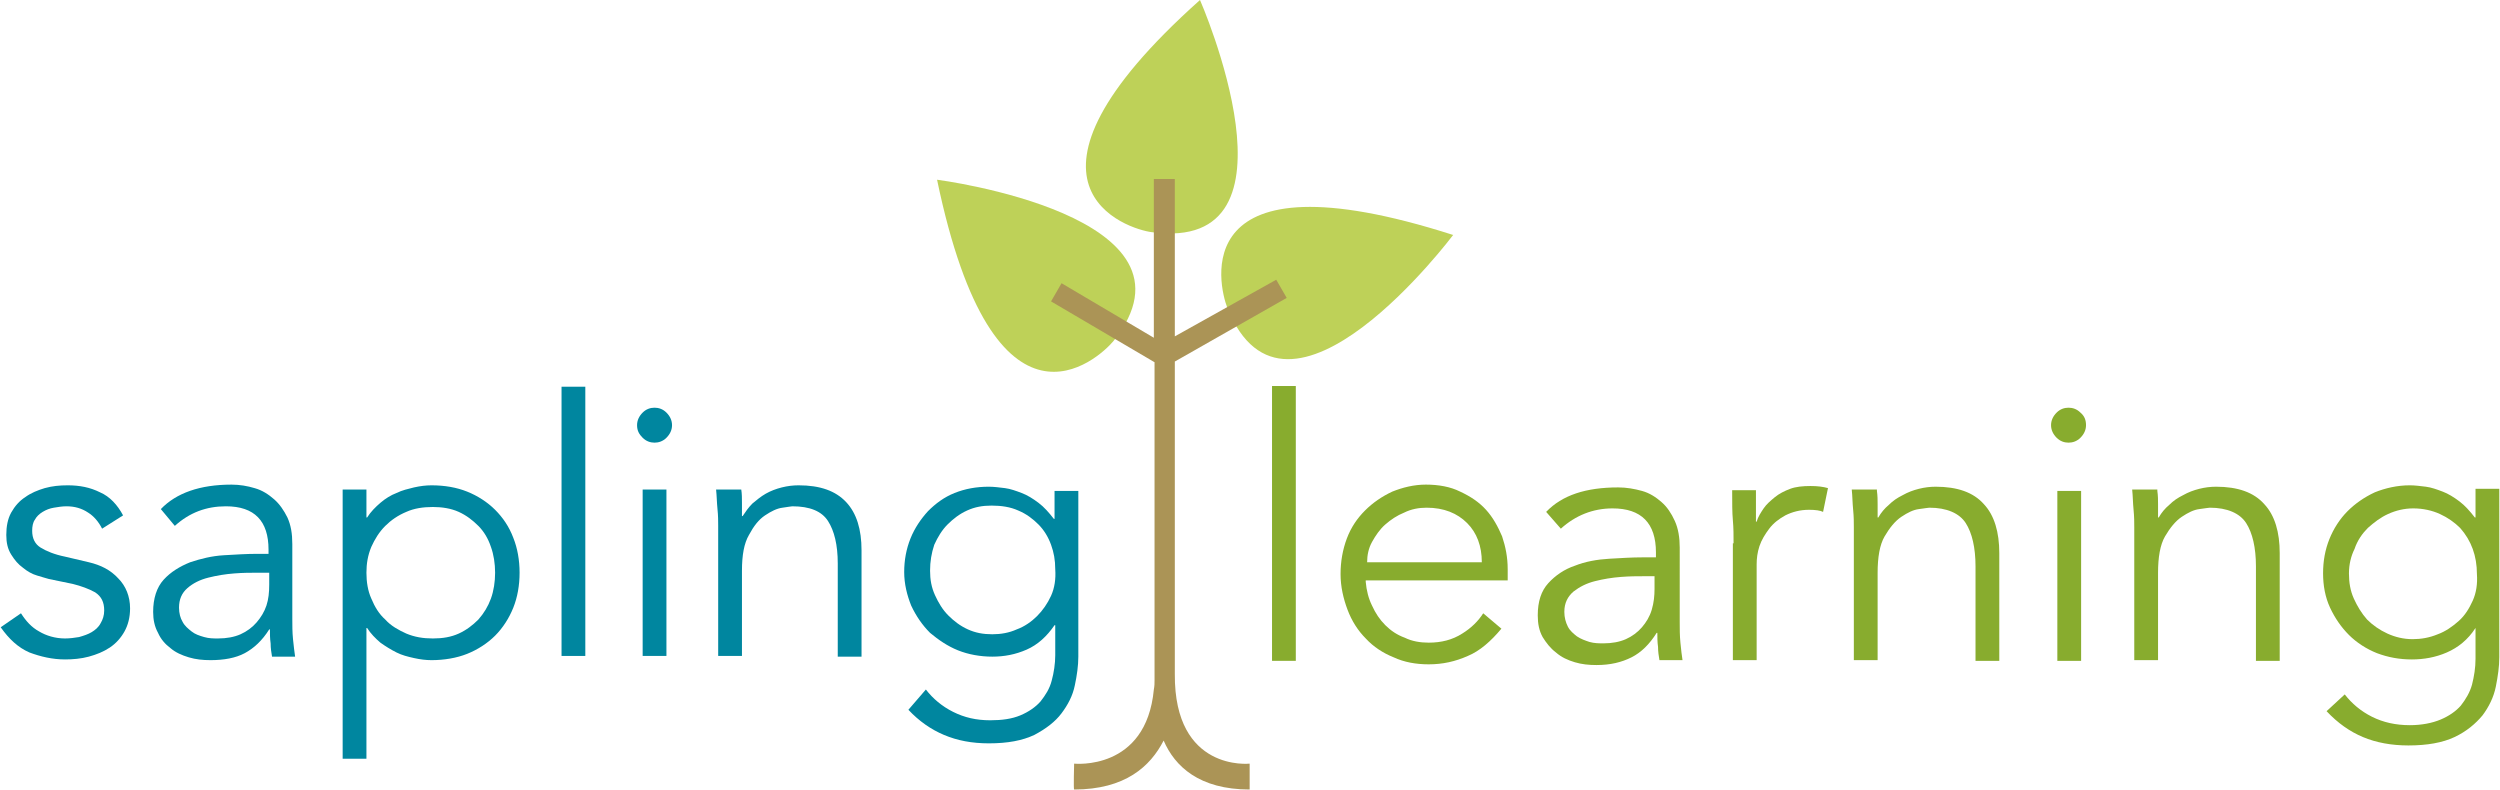 <?xml version="1.0" encoding="utf-8"?>
<!-- Generator: Adobe Illustrator 18.1.1, SVG Export Plug-In . SVG Version: 6.00 Build 0)  -->
<!DOCTYPE svg PUBLIC "-//W3C//DTD SVG 1.1//EN" "http://www.w3.org/Graphics/SVG/1.1/DTD/svg11.dtd">
<svg version="1.1" id="Layer_1" xmlns="http://www.w3.org/2000/svg" xmlns:xlink="http://www.w3.org/1999/xlink" x="0px" y="0px"
	 viewBox="0 0 357.5 112.9" enable-background="new 0 0 357.5 112.9" xml:space="preserve">
<g>
	<g>
		<g>
			<g>
				<path fill="#BED158" d="M134,25.7c0,0,39.6,5.1,25.2,23.1C157.1,51.3,142.2,65.1,134,25.7z"/>
			</g>
			<g>
				<path fill="#BED158" d="M171.6,0c0,0,15.9,36.3-6.9,33.2C161.4,32.8,141.7,26.7,171.6,0z"/>
			</g>
			<g>
				<path fill="#BED158" d="M207.8,33.6c0,0-23.8,31.7-32.3,10.4C174.3,40.9,169.4,21.3,207.8,33.6z"/>
			</g>
		</g>
		<path fill-rule="evenodd" clip-rule="evenodd" fill="#AB9456" d="M168,96.4L168,96.4l0-44.7l16-9.1l-1.5-2.6L168,48.1V25.6h-3
			v22.7l-13.2-7.8l-1.5,2.6l14.8,8.7v44.8c0,0.2,0,0.5,0,0.7c0,0.4,0,0.8-0.1,1.3c-1.1,11.7-11.4,10.6-11.4,10.6s-0.1,3.7,0,3.7
			c7.3,0,10.9-3.3,12.8-7c1.6,3.7,5.1,7,12.3,7c0,0,0-3.7,0-3.7S167.9,110.4,168,96.4z"/>
	</g>
	<g>
		<path fill="#88AC2E" d="M185.3,94.5h-3.4V55.2h3.4V94.5z"/>
		<path fill="#88AC2E" d="M195.3,83.2c0.1,1.2,0.4,2.4,0.9,3.4c0.5,1.1,1.1,2,1.9,2.8c0.8,0.8,1.7,1.4,2.8,1.8
			c1,0.5,2.2,0.7,3.4,0.7c1.8,0,3.4-0.4,4.8-1.3c1.3-0.8,2.3-1.8,3-2.9l2.6,2.2c-1.5,1.8-3.1,3.2-4.8,3.9c-1.8,0.8-3.6,1.2-5.6,1.2
			c-1.8,0-3.5-0.3-5-1c-1.5-0.6-2.9-1.5-4-2.7c-1.1-1.1-2-2.5-2.6-4.1c-0.6-1.6-1-3.3-1-5.1c0-1.8,0.3-3.5,0.9-5.1
			c0.6-1.6,1.5-2.9,2.6-4c1.1-1.1,2.4-2,3.9-2.7c1.5-0.6,3.1-1,4.8-1c1.8,0,3.5,0.3,4.9,1c1.5,0.7,2.7,1.5,3.7,2.6
			c1,1.1,1.7,2.4,2.3,3.8c0.5,1.5,0.8,3,0.8,4.7v1.6H195.3z M211.9,80.4c0-2.3-0.7-4.2-2.1-5.6c-1.4-1.4-3.3-2.2-5.8-2.2
			c-1.1,0-2.2,0.2-3.2,0.7c-1,0.4-1.9,1-2.7,1.7c-0.8,0.7-1.4,1.6-1.9,2.5c-0.5,0.9-0.7,1.9-0.7,2.9H211.9z"/>
		<path fill="#88AC2E" d="M236.8,79.6v-0.6c0-4.2-2.1-6.3-6.2-6.3c-2.8,0-5.3,1-7.4,2.9l-2.1-2.4c2.3-2.4,5.7-3.5,10.3-3.5
			c1.2,0,2.3,0.2,3.4,0.5c1.1,0.3,2,0.9,2.8,1.6c0.8,0.7,1.4,1.6,1.9,2.7c0.5,1.1,0.7,2.4,0.7,3.8V89c0,0.9,0,1.9,0.1,2.9
			c0.1,1,0.2,1.9,0.3,2.5h-3.3c-0.1-0.6-0.2-1.2-0.2-1.9c-0.1-0.7-0.1-1.4-0.1-2h-0.1c-1,1.6-2.2,2.8-3.6,3.5c-1.4,0.7-3,1.1-5,1.1
			c-1.1,0-2.1-0.1-3.1-0.4c-1-0.3-1.9-0.7-2.7-1.4c-0.8-0.6-1.4-1.4-1.9-2.2c-0.5-0.9-0.7-1.9-0.7-3.1c0-2,0.5-3.5,1.5-4.6
			c1-1.1,2.3-2,3.8-2.5c1.5-0.6,3.2-0.9,4.9-1c1.7-0.1,3.3-0.2,4.8-0.2H236.8z M235,82.4c-0.9,0-1.9,0-3.2,0.1
			c-1.3,0.1-2.5,0.3-3.7,0.6c-1.2,0.3-2.2,0.8-3.1,1.5c-0.8,0.7-1.3,1.6-1.3,2.9c0,0.8,0.2,1.5,0.5,2.1c0.3,0.6,0.8,1,1.3,1.4
			c0.6,0.4,1.2,0.6,1.8,0.8c0.7,0.2,1.4,0.2,2,0.2c1.2,0,2.3-0.2,3.2-0.6c0.9-0.4,1.7-1,2.3-1.7c0.6-0.7,1.1-1.5,1.4-2.5
			c0.3-1,0.4-2,0.4-3v-1.8H235z"/>
		<path fill="#88AC2E" d="M247.9,77.7c0-1.1,0-2.2-0.1-3.3c-0.1-1.1-0.1-2.5-0.1-4.3h3.4v4.5h0.1c0.2-0.7,0.6-1.3,1-1.9
			c0.4-0.6,1-1.1,1.6-1.6c0.6-0.5,1.4-0.9,2.2-1.2c0.8-0.3,1.8-0.4,2.9-0.4c1,0,1.8,0.1,2.5,0.3l-0.7,3.4c-0.4-0.2-1.1-0.3-2-0.3
			c-1.3,0-2.4,0.3-3.4,0.8c-0.9,0.5-1.7,1.1-2.3,1.9c-0.6,0.8-1.1,1.6-1.4,2.5c-0.3,0.9-0.4,1.8-0.4,2.6v13.7h-3.4V77.7z"/>
		<path fill="#88AC2E" d="M268.4,70.2c0.1,0.7,0.1,1.3,0.1,1.9c0,0.6,0,1.3,0,1.9h0.1c0.4-0.7,0.9-1.3,1.5-1.8c0.6-0.6,1.2-1,2-1.4
			c0.7-0.4,1.5-0.7,2.3-0.9c0.8-0.2,1.6-0.3,2.4-0.3c3.1,0,5.4,0.8,6.9,2.5c1.5,1.6,2.2,4,2.2,7v15.4h-3.4V81c0-2.7-0.5-4.8-1.4-6.2
			c-0.9-1.4-2.7-2.2-5.2-2.2c-0.2,0-0.7,0.1-1.5,0.2c-0.8,0.1-1.6,0.5-2.5,1.1c-0.9,0.6-1.7,1.6-2.4,2.8c-0.7,1.2-1,3-1,5.2v12.5
			h-3.4v-19c0-0.7,0-1.5-0.1-2.5c-0.1-1-0.1-2-0.2-2.9H268.4z"/>
		<path fill="#88AC2E" d="M298.3,60.8c0,0.7-0.3,1.3-0.8,1.8c-0.5,0.5-1.1,0.7-1.7,0.7c-0.6,0-1.2-0.2-1.7-0.7
			c-0.5-0.5-0.8-1.1-0.8-1.8s0.3-1.3,0.8-1.8c0.5-0.5,1.1-0.7,1.7-0.7c0.6,0,1.2,0.2,1.7,0.7C298.1,59.5,298.3,60.1,298.3,60.8z
			 M297.6,94.5h-3.4V70.2h3.4V94.5z"/>
		<path fill="#88AC2E" d="M308.5,70.2c0.1,0.7,0.1,1.3,0.1,1.9c0,0.6,0,1.3,0,1.9h0.1c0.4-0.7,0.9-1.3,1.5-1.8c0.6-0.6,1.2-1,2-1.4
			c0.7-0.4,1.5-0.7,2.3-0.9c0.8-0.2,1.6-0.3,2.4-0.3c3.1,0,5.4,0.8,6.9,2.5c1.5,1.6,2.2,4,2.2,7v15.4h-3.4V81c0-2.7-0.5-4.8-1.4-6.2
			c-0.9-1.4-2.7-2.2-5.2-2.2c-0.2,0-0.7,0.1-1.5,0.2c-0.8,0.1-1.6,0.5-2.5,1.1c-0.9,0.6-1.7,1.6-2.4,2.8c-0.7,1.2-1,3-1,5.2v12.5
			h-3.4v-19c0-0.7,0-1.5-0.1-2.5c-0.1-1-0.1-2-0.2-2.9H308.5z"/>
		<path fill="#88AC2E" d="M335.3,99.3c1,1.3,2.3,2.4,3.9,3.2c1.6,0.8,3.4,1.2,5.4,1.2c1.7,0,3.2-0.3,4.4-0.8c1.2-0.5,2.2-1.2,2.9-2
			c0.7-0.9,1.3-1.9,1.6-3c0.3-1.2,0.5-2.4,0.5-3.7v-4.4H354c-1.1,1.7-2.5,2.8-4.1,3.5c-1.6,0.7-3.3,1-5,1c-1.8,0-3.4-0.3-5-0.9
			c-1.5-0.6-2.9-1.5-4-2.6c-1.1-1.1-2-2.4-2.7-3.9c-0.7-1.5-1-3.2-1-4.9c0-1.8,0.3-3.4,0.9-4.9c0.6-1.5,1.5-2.9,2.6-4
			c1.1-1.1,2.4-2,3.9-2.7c1.5-0.6,3.2-1,5-1c0.7,0,1.5,0.1,2.3,0.2c0.8,0.1,1.6,0.4,2.4,0.7c0.8,0.3,1.6,0.8,2.4,1.4
			c0.8,0.6,1.5,1.4,2.2,2.3h0.1v-4.1h3.4v24.1c0,1.3-0.2,2.7-0.5,4.2c-0.3,1.5-1,2.9-1.9,4.1c-1,1.2-2.3,2.3-4,3.1
			c-1.7,0.8-3.9,1.2-6.6,1.2c-2.4,0-4.6-0.4-6.5-1.2c-1.9-0.8-3.6-2-5.2-3.7L335.3,99.3z M335.9,82c0,1.3,0.2,2.5,0.7,3.6
			c0.5,1.1,1.1,2.1,1.9,3c0.8,0.8,1.8,1.5,2.9,2c1.1,0.5,2.3,0.8,3.6,0.8c1.2,0,2.4-0.2,3.6-0.7c1.1-0.4,2.1-1.1,3-1.9
			c0.9-0.8,1.5-1.8,2-2.9c0.5-1.1,0.7-2.4,0.6-3.8c0-1.3-0.2-2.5-0.6-3.6c-0.4-1.1-1-2.1-1.8-3c-0.8-0.8-1.8-1.5-2.9-2
			c-1.1-0.5-2.4-0.8-3.8-0.8c-1.3,0-2.5,0.3-3.6,0.8c-1.1,0.5-2,1.2-2.9,2c-0.8,0.8-1.5,1.8-1.9,3C336.2,79.5,335.9,80.7,335.9,82z"
			/>
	</g>
	<g>
		<path fill="#00869F" d="M14.6,75.6c-0.5-1-1.2-1.8-2-2.3c-0.9-0.6-1.9-0.9-3.1-0.9c-0.6,0-1.2,0.1-1.8,0.2
			c-0.6,0.1-1.1,0.3-1.6,0.6c-0.5,0.3-0.9,0.7-1.1,1.1c-0.3,0.4-0.4,1-0.4,1.6c0,1.1,0.4,1.9,1.2,2.4c0.8,0.5,2,1,3.5,1.3l3.4,0.8
			c1.7,0.4,3.1,1.1,4.2,2.3c1.1,1.1,1.7,2.6,1.7,4.3c0,1.3-0.3,2.4-0.8,3.3c-0.5,0.9-1.2,1.7-2.1,2.3c-0.9,0.6-1.9,1-3,1.3
			c-1.1,0.3-2.3,0.4-3.4,0.4c-1.8,0-3.5-0.4-5.1-1c-1.6-0.7-2.9-1.9-4.1-3.6l2.9-2c0.7,1.1,1.5,2,2.6,2.6c1,0.6,2.3,1,3.7,1
			c0.7,0,1.4-0.1,2-0.2c0.7-0.2,1.3-0.4,1.8-0.7c0.5-0.3,1-0.7,1.3-1.3c0.3-0.5,0.5-1.1,0.5-1.8c0-1.2-0.4-2-1.3-2.6
			c-0.9-0.5-2-0.9-3.2-1.2L7,82.8c-0.4-0.1-1-0.3-1.7-0.5c-0.7-0.2-1.4-0.6-2-1.1c-0.7-0.5-1.2-1.1-1.7-1.9
			c-0.5-0.8-0.7-1.7-0.7-2.8c0-1.2,0.2-2.3,0.7-3.2c0.5-0.9,1.2-1.7,2-2.2c0.8-0.6,1.8-1,2.8-1.3c1.1-0.3,2.1-0.4,3.3-0.4
			c1.7,0,3.2,0.3,4.6,1c1.4,0.6,2.5,1.8,3.3,3.3L14.6,75.6z"/>
		<path fill="#00869F" d="M38.4,79.2v-0.6c0-4.1-2-6.2-6.1-6.2c-2.8,0-5.2,0.9-7.3,2.8l-2-2.4c2.2-2.3,5.6-3.5,10.1-3.5
			c1.2,0,2.3,0.2,3.3,0.5c1.1,0.3,2,0.9,2.8,1.6c0.8,0.7,1.4,1.6,1.9,2.6c0.5,1.1,0.7,2.3,0.7,3.8v10.7c0,0.9,0,1.9,0.1,2.9
			c0.1,1,0.2,1.8,0.3,2.5h-3.3c-0.1-0.6-0.2-1.2-0.2-1.9c-0.1-0.7-0.1-1.3-0.1-2h-0.1c-1,1.6-2.2,2.7-3.5,3.4c-1.3,0.7-3,1-4.9,1
			C29,94.4,28,94.3,27,94c-1-0.3-1.9-0.7-2.6-1.3c-0.8-0.6-1.4-1.3-1.8-2.2c-0.5-0.9-0.7-1.9-0.7-3c0-1.9,0.5-3.5,1.5-4.6
			c1-1.1,2.3-1.9,3.8-2.5c1.5-0.5,3.1-0.9,4.8-1c1.7-0.1,3.3-0.2,4.7-0.2H38.4z M36.7,81.9c-0.9,0-1.9,0-3.2,0.1
			c-1.3,0.1-2.5,0.3-3.7,0.6c-1.2,0.3-2.2,0.8-3,1.5c-0.8,0.7-1.2,1.6-1.2,2.8c0,0.8,0.2,1.5,0.5,2c0.3,0.6,0.8,1,1.3,1.4
			c0.5,0.4,1.1,0.6,1.8,0.8c0.7,0.2,1.3,0.2,2,0.2c1.2,0,2.3-0.2,3.2-0.6c0.9-0.4,1.7-1,2.3-1.7c0.6-0.7,1.1-1.5,1.4-2.4
			c0.3-0.9,0.4-1.9,0.4-3v-1.7H36.7z"/>
		<path fill="#00869F" d="M49,70h3.4v4h0.1c0.5-0.8,1.2-1.5,1.9-2.1c0.7-0.6,1.5-1.1,2.3-1.4c0.8-0.4,1.7-0.6,2.5-0.8
			c0.9-0.2,1.7-0.3,2.5-0.3c1.9,0,3.6,0.3,5.1,0.9c1.5,0.6,2.9,1.5,4,2.6c1.1,1.1,2,2.4,2.6,4c0.6,1.5,0.9,3.2,0.9,5
			c0,1.8-0.3,3.5-0.9,5c-0.6,1.5-1.5,2.9-2.6,4c-1.1,1.1-2.5,2-4,2.6c-1.5,0.6-3.3,0.9-5.1,0.9c-0.8,0-1.6-0.1-2.5-0.3
			c-0.9-0.2-1.7-0.4-2.5-0.8c-0.8-0.4-1.6-0.9-2.3-1.4c-0.7-0.6-1.4-1.3-1.9-2.1h-0.1v18.7H49V70z M70.8,81.9c0-1.3-0.2-2.6-0.6-3.7
			c-0.4-1.2-1-2.2-1.8-3c-0.8-0.8-1.7-1.5-2.8-2c-1.1-0.5-2.4-0.7-3.7-0.7c-1.4,0-2.7,0.2-3.8,0.7c-1.2,0.5-2.2,1.2-3,2
			c-0.9,0.9-1.5,1.9-2,3c-0.5,1.2-0.7,2.4-0.7,3.7c0,1.3,0.2,2.6,0.7,3.7c0.5,1.2,1.1,2.2,2,3c0.8,0.9,1.9,1.5,3,2
			c1.2,0.5,2.4,0.7,3.8,0.7c1.4,0,2.6-0.2,3.7-0.7c1.1-0.5,2-1.2,2.8-2c0.8-0.9,1.4-1.9,1.8-3C70.6,84.5,70.8,83.2,70.8,81.9z"/>
		<path fill="#00869F" d="M83.7,93.8h-3.4V55.3h3.4V93.8z"/>
		<path fill="#00869F" d="M96.1,60.8c0,0.7-0.3,1.3-0.8,1.8c-0.5,0.5-1.1,0.7-1.7,0.7c-0.6,0-1.2-0.2-1.7-0.7
			c-0.5-0.5-0.8-1-0.8-1.8c0-0.7,0.3-1.3,0.8-1.8c0.5-0.5,1.1-0.7,1.7-0.7c0.6,0,1.2,0.2,1.7,0.7C95.8,59.5,96.1,60.1,96.1,60.8z
			 M95.3,93.8h-3.4V70h3.4V93.8z"/>
		<path fill="#00869F" d="M106,70c0.1,0.6,0.1,1.3,0.1,1.9c0,0.6,0,1.3,0,1.9h0.1c0.4-0.6,0.8-1.2,1.4-1.8c0.6-0.5,1.2-1,1.9-1.4
			c0.7-0.4,1.5-0.7,2.3-0.9c0.8-0.2,1.6-0.3,2.4-0.3c3.1,0,5.3,0.8,6.8,2.4c1.5,1.6,2.2,3.9,2.2,6.9v15.2h-3.4V80.6
			c0-2.7-0.5-4.7-1.4-6.1c-0.9-1.4-2.6-2.1-5.1-2.1c-0.2,0-0.6,0.1-1.4,0.2c-0.8,0.1-1.6,0.5-2.5,1.1c-0.9,0.6-1.6,1.5-2.3,2.8
			c-0.7,1.2-1,2.9-1,5.1v12.2h-3.4V75.2c0-0.6,0-1.5-0.1-2.4c-0.1-1-0.1-1.9-0.2-2.8H106z"/>
		<path fill="#00869F" d="M132.4,98.6c1,1.3,2.3,2.4,3.9,3.2c1.6,0.8,3.3,1.2,5.3,1.2c1.7,0,3.1-0.2,4.3-0.7c1.2-0.5,2.2-1.2,2.9-2
			c0.7-0.9,1.3-1.8,1.6-3c0.3-1.1,0.5-2.4,0.5-3.6v-4.3h-0.1c-1.1,1.6-2.4,2.8-4,3.5c-1.6,0.7-3.2,1-4.9,1c-1.7,0-3.4-0.3-4.9-0.9
			c-1.5-0.6-2.8-1.5-4-2.5c-1.1-1.1-2-2.4-2.7-3.9c-0.6-1.5-1-3.1-1-4.8c0-1.7,0.3-3.3,0.9-4.8c0.6-1.5,1.5-2.8,2.5-3.9
			c1.1-1.1,2.3-2,3.8-2.6c1.5-0.6,3.1-0.9,4.9-0.9c0.7,0,1.5,0.1,2.3,0.2c0.8,0.1,1.6,0.4,2.4,0.7c0.8,0.3,1.6,0.8,2.4,1.4
			c0.8,0.6,1.5,1.4,2.2,2.3h0.1v-4h3.4v23.7c0,1.3-0.2,2.7-0.5,4.1c-0.3,1.5-1,2.8-1.9,4c-0.9,1.2-2.2,2.2-3.9,3.1
			c-1.7,0.8-3.8,1.2-6.5,1.2c-2.4,0-4.5-0.4-6.4-1.2c-1.9-0.8-3.6-2-5.1-3.6L132.4,98.6z M133,81.6c0,1.3,0.2,2.4,0.7,3.5
			c0.5,1.1,1.1,2.1,1.9,2.9c0.8,0.8,1.7,1.5,2.8,2c1.1,0.5,2.2,0.7,3.5,0.7c1.2,0,2.4-0.2,3.5-0.7c1.1-0.4,2.1-1.1,2.9-1.9
			c0.8-0.8,1.5-1.8,2-2.9c0.5-1.1,0.7-2.4,0.6-3.8c0-1.3-0.2-2.4-0.6-3.5c-0.4-1.1-1-2.1-1.8-2.9c-0.8-0.8-1.7-1.5-2.9-2
			c-1.1-0.5-2.4-0.7-3.8-0.7c-1.3,0-2.4,0.2-3.5,0.7c-1.1,0.5-2,1.2-2.8,2c-0.8,0.8-1.4,1.8-1.9,2.9C133.2,79.1,133,80.3,133,81.6z"
			/>
	</g>
</g>
</svg>
